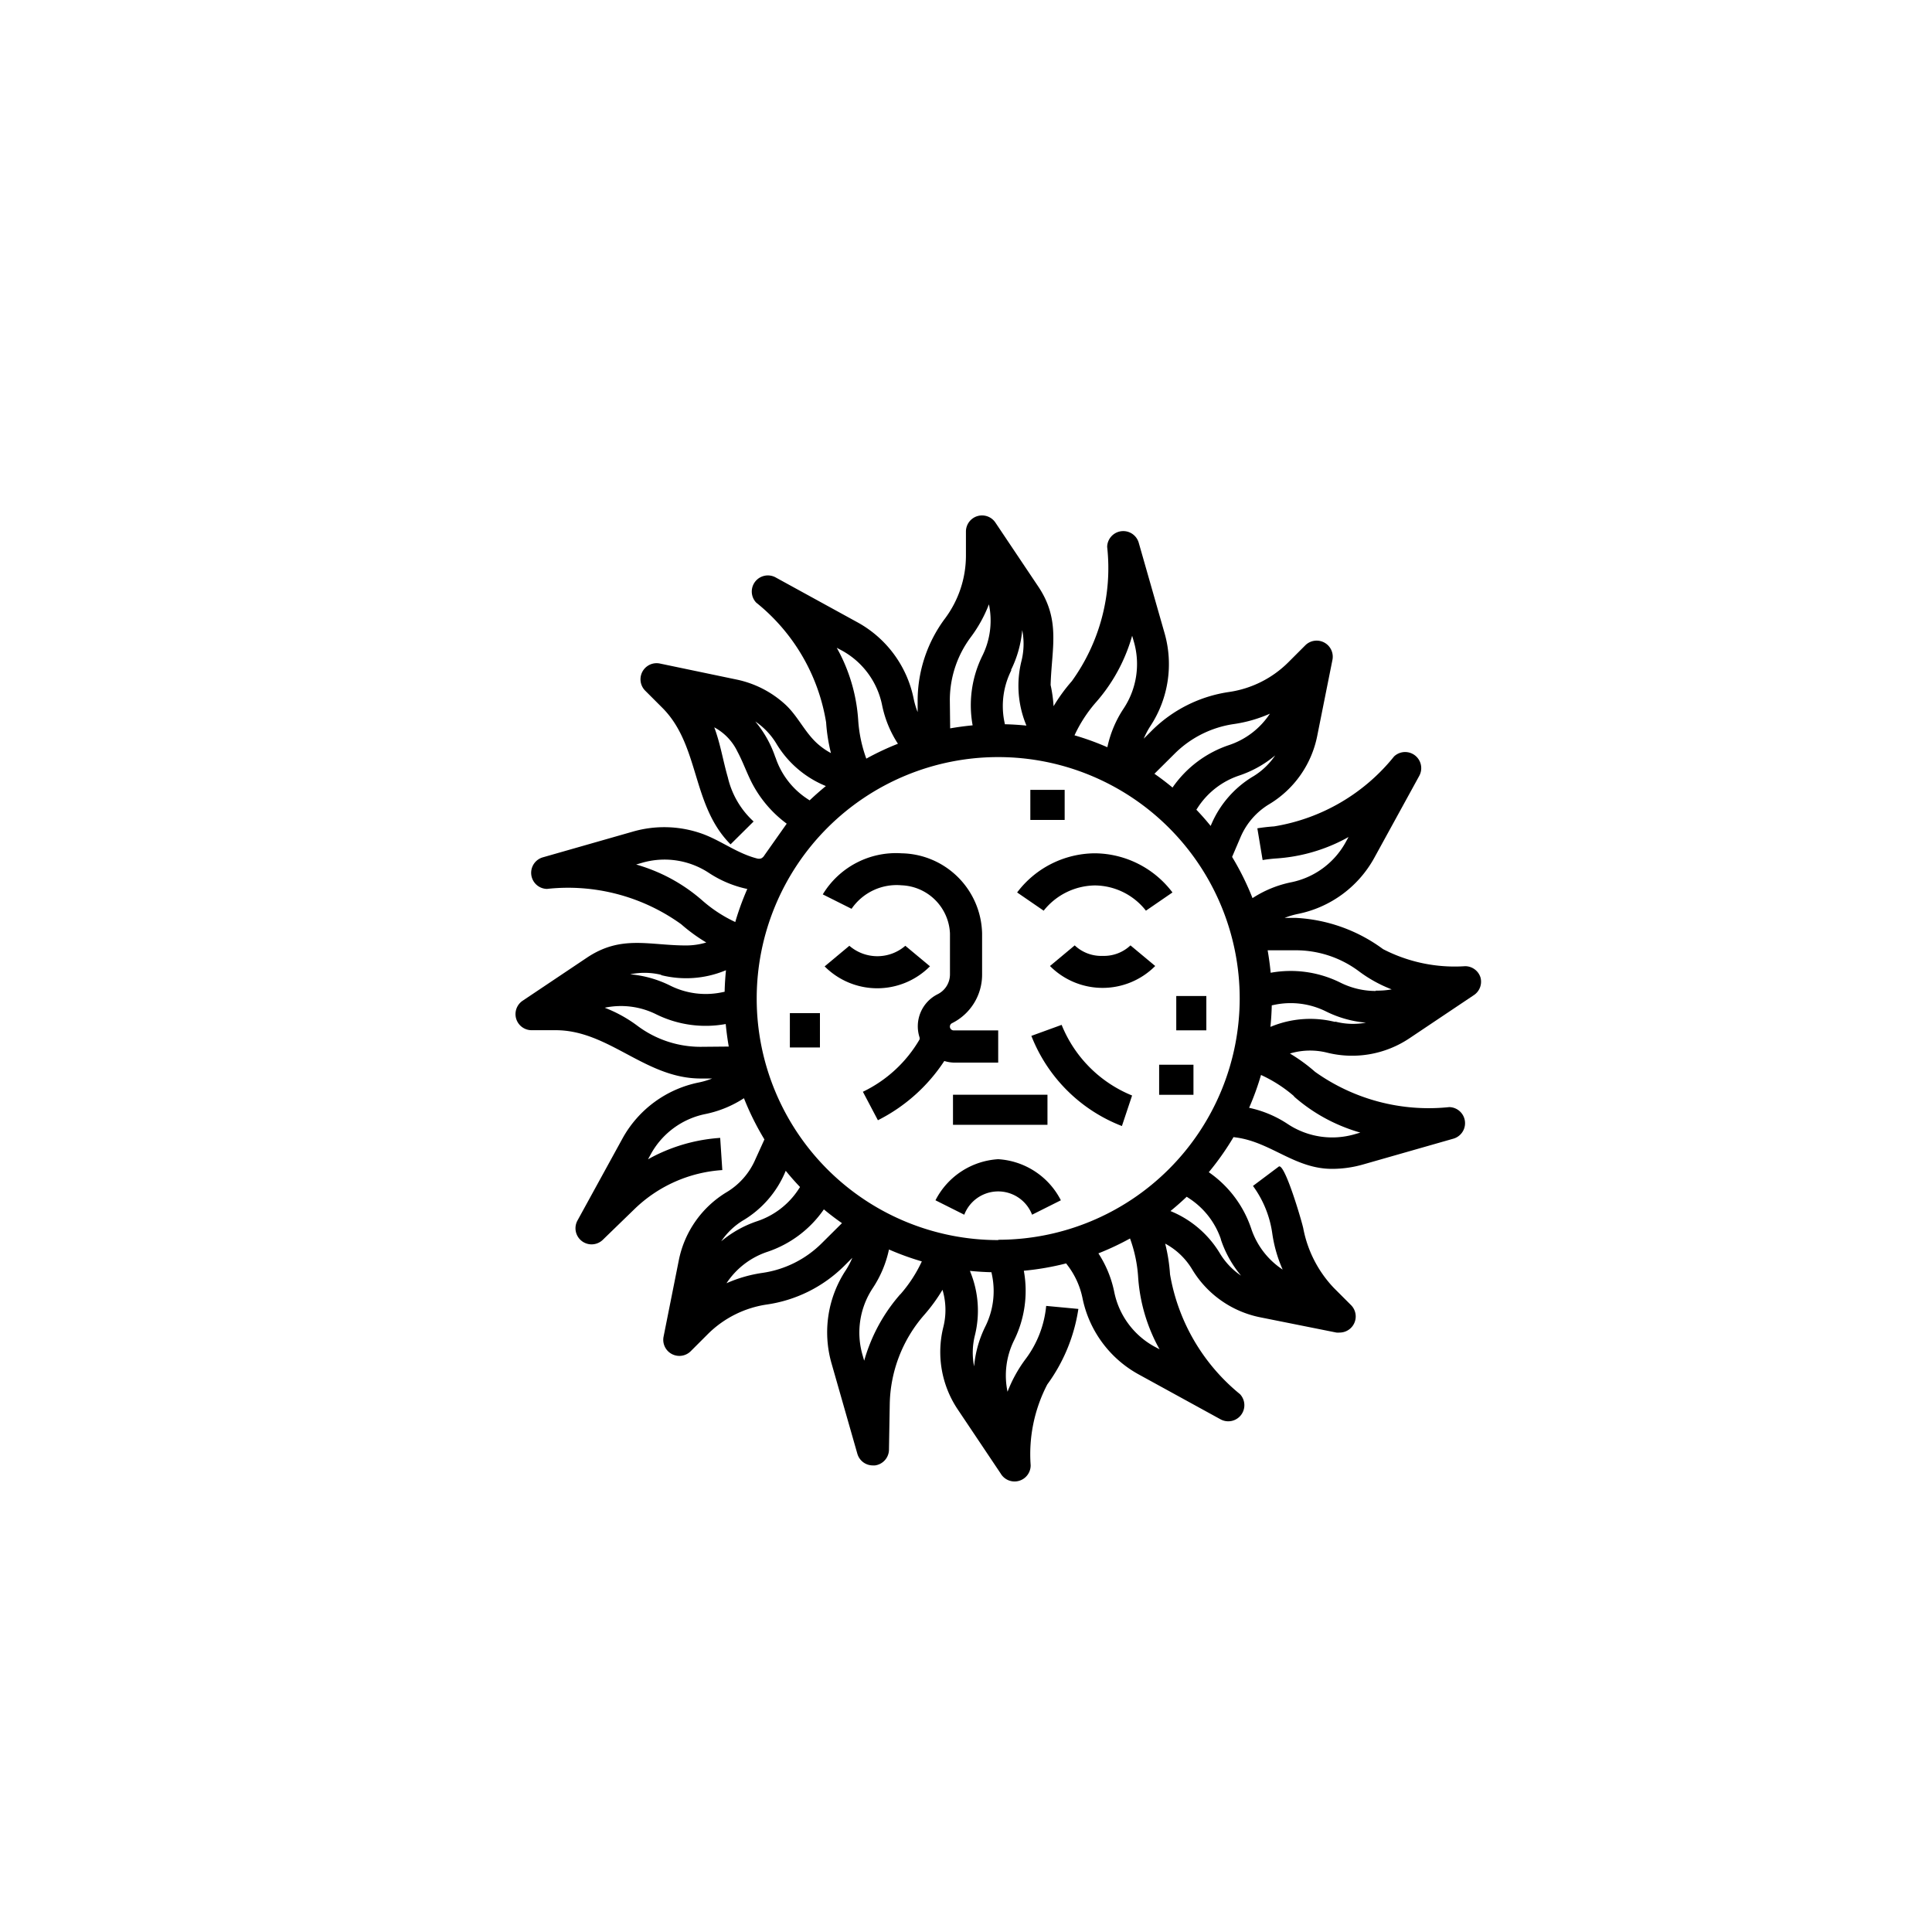 <svg xmlns="http://www.w3.org/2000/svg" width="30" height="30" viewBox="0 0 30 30">
  <g id="eye-tracking" transform="translate(8 8)">
    <rect id="Rectangle_132" data-name="Rectangle 132" width="30" height="30" transform="translate(-8 -8)" fill="#e8e8e8" opacity="0"/>
    <g id="Outline" transform="translate(0 -0.001)">
      <path id="Path_1544" data-name="Path 1544" d="M30.985,23.175A.25.25,0,0,0,30.746,23a2.42,2.42,0,0,1-1.274-.265,2.493,2.493,0,0,0-1.351-.485h-.178a1.252,1.252,0,0,1,.209-.062,1.747,1.747,0,0,0,1.183-.869l.7-1.276a.25.25,0,0,0-.392-.3,3.012,3.012,0,0,1-1.861,1.086c-.087.006-.176.016-.262.03l.082.493c.07-.012.142-.02.213-.025a2.657,2.657,0,0,0,.9-.222q.113-.05.221-.111l-.045.082a1.248,1.248,0,0,1-.846.621,1.728,1.728,0,0,0-.6.246,4.238,4.238,0,0,0-.317-.64l.133-.311a1.1,1.1,0,0,1,.444-.508,1.6,1.6,0,0,0,.744-1.056l.237-1.184a.25.25,0,0,0-.422-.226L28,18.282a1.636,1.636,0,0,1-.919.46,2.139,2.139,0,0,0-1.2.6l-.125.125a1.246,1.246,0,0,1,.1-.191,1.75,1.75,0,0,0,.222-1.452l-.4-1.4a.25.25,0,0,0-.49.065,3,3,0,0,1-.548,2.084,2.651,2.651,0,0,0-.284.39,2.2,2.2,0,0,0-.046-.329c.015-.565.159-1-.187-1.522l-.67-1a.25.25,0,0,0-.458.139v.375a1.635,1.635,0,0,1-.325.975,2.139,2.139,0,0,0-.425,1.275v.178a1.254,1.254,0,0,1-.062-.209,1.748,1.748,0,0,0-.869-1.183l-1.276-.7a.25.25,0,0,0-.3.392,3,3,0,0,1,1.086,1.861,2.658,2.658,0,0,0,.075.476,1.085,1.085,0,0,1-.2-.138c-.206-.179-.313-.44-.516-.623a1.6,1.6,0,0,0-.759-.383L18.241,18.3a.25.25,0,0,0-.226.422l.265.265c.585.584.452,1.512,1.06,2.121l.358-.355a1.338,1.338,0,0,1-.4-.684c-.075-.258-.116-.526-.211-.778a.838.838,0,0,1,.36.377c.084.156.142.324.222.481a1.839,1.839,0,0,0,.543.638l-.347.492a.119.119,0,0,1-.049.047.116.116,0,0,1-.07,0c-.309-.081-.551-.275-.845-.382a1.754,1.754,0,0,0-1.077-.034l-1.4.4a.25.25,0,0,0,.065.49,3.006,3.006,0,0,1,2.084.548,2.649,2.649,0,0,0,.39.284,1.091,1.091,0,0,1-.312.046c-.578,0-1.006-.167-1.539.188l-1,.67a.25.25,0,0,0,.139.458h.375c.826,0,1.389.75,2.25.75h.178a1.253,1.253,0,0,1-.209.062,1.747,1.747,0,0,0-1.183.869l-.7,1.276a.25.25,0,0,0,.392.3l.5-.485a2.159,2.159,0,0,1,1.358-.6l-.033-.5a2.657,2.657,0,0,0-.9.222q-.114.05-.221.111l.045-.082a1.248,1.248,0,0,1,.845-.621,1.728,1.728,0,0,0,.6-.246,4.237,4.237,0,0,0,.318.64L19.725,26a1.1,1.1,0,0,1-.444.508,1.6,1.6,0,0,0-.744,1.056L18.3,28.752a.25.25,0,0,0,.422.226l.265-.265a1.635,1.635,0,0,1,.919-.46,2.139,2.139,0,0,0,1.2-.6l.125-.125a1.247,1.247,0,0,1-.1.191,1.75,1.75,0,0,0-.222,1.452l.4,1.4a.25.25,0,0,0,.24.181l.033,0A.25.25,0,0,0,21.8,30.5l.012-.7a2.162,2.162,0,0,1,.535-1.385,2.651,2.651,0,0,0,.284-.39,1.093,1.093,0,0,1,.013.579,1.6,1.6,0,0,0,.22,1.273l.67,1A.25.25,0,0,0,24,30.748a2.344,2.344,0,0,1,.258-1.253,2.657,2.657,0,0,0,.483-1.173l-.5-.047a1.625,1.625,0,0,1-.318.823,2.118,2.118,0,0,0-.282.51,1.229,1.229,0,0,1,.1-.795,1.735,1.735,0,0,0,.153-1.084,4.226,4.226,0,0,0,.657-.114l.029.039a1.248,1.248,0,0,1,.225.5,1.748,1.748,0,0,0,.869,1.183l1.276.7a.25.25,0,0,0,.3-.392,3.065,3.065,0,0,1-1.086-1.861,2.655,2.655,0,0,0-.075-.476,1.083,1.083,0,0,1,.2.138,1.1,1.1,0,0,1,.219.262,1.6,1.6,0,0,0,1.056.744l1.184.237a.247.247,0,0,0,.049,0,.25.25,0,0,0,.177-.427l-.265-.265a1.838,1.838,0,0,1-.476-.927c-.02-.1-.29-1.025-.381-.958l-.4.3a1.632,1.632,0,0,1,.3.739,2.128,2.128,0,0,0,.161.56,1.223,1.223,0,0,1-.488-.636,1.734,1.734,0,0,0-.659-.876,4.272,4.272,0,0,0,.384-.545l.05.007c.535.076.906.486,1.479.486a1.752,1.752,0,0,0,.486-.069l1.4-.4a.25.25,0,0,0-.065-.49,3.039,3.039,0,0,1-2.084-.548,2.648,2.648,0,0,0-.39-.284,1.092,1.092,0,0,1,.579-.013,1.6,1.6,0,0,0,1.273-.221l1-.67A.25.25,0,0,0,30.985,23.175Zm-3.532-3.121a1.6,1.6,0,0,0-.646.74l-.012.028q-.106-.131-.222-.252l.031-.047a1.232,1.232,0,0,1,.633-.483,1.72,1.72,0,0,0,.56-.313,1.1,1.1,0,0,1-.345.328ZM26.236,19.7a1.636,1.636,0,0,1,.919-.46,2.128,2.128,0,0,0,.56-.161,1.223,1.223,0,0,1-.636.488,1.735,1.735,0,0,0-.876.659q-.136-.113-.281-.214ZM25.016,18.9a2.646,2.646,0,0,0,.481-.795q.045-.116.079-.236l.026.09A1.25,1.25,0,0,1,25.443,19a1.733,1.733,0,0,0-.252.6,4.22,4.22,0,0,0-.51-.185A2.142,2.142,0,0,1,25.016,18.9Zm-1.321-.5a1.734,1.734,0,0,0,.174-.619,1.1,1.1,0,0,1-.011.477,1.594,1.594,0,0,0,.066.98l.01.026q-.166-.017-.334-.021l-.011-.054A1.232,1.232,0,0,1,23.7,18.405Zm-.95.466a1.636,1.636,0,0,1,.325-.975,2.118,2.118,0,0,0,.282-.51,1.229,1.229,0,0,1-.1.795,1.735,1.735,0,0,0-.153,1.084q-.177.017-.349.047ZM21.072,18.1a1.249,1.249,0,0,1,.621.846,1.726,1.726,0,0,0,.246.6,4.229,4.229,0,0,0-.491.231,2.148,2.148,0,0,1-.126-.6,2.658,2.658,0,0,0-.222-.9q-.05-.113-.111-.221Zm-1.035,1.66a1.719,1.719,0,0,0-.313-.56,1.1,1.1,0,0,1,.328.345,1.6,1.6,0,0,0,.74.646l.028.012q-.13.106-.252.222l-.047-.031A1.232,1.232,0,0,1,20.037,19.755Zm-1.774,3.379a1.594,1.594,0,0,0,.98-.066l.026-.01q-.017.165-.021.334l-.054.011A1.232,1.232,0,0,1,18.4,23.3a1.734,1.734,0,0,0-.619-.174A1.1,1.1,0,0,1,18.263,23.134Zm.608,1.113a1.636,1.636,0,0,1-.975-.325,2.116,2.116,0,0,0-.51-.282,1.228,1.228,0,0,1,.795.1,1.734,1.734,0,0,0,1.084.153q.017.177.047.35Zm.544-1.937a2.142,2.142,0,0,1-.512-.334,2.645,2.645,0,0,0-.794-.481q-.116-.045-.235-.079l.09-.026A1.25,1.25,0,0,1,19,21.549a1.733,1.733,0,0,0,.6.252A4.219,4.219,0,0,0,19.414,22.311Zm.124,4.63a1.6,1.6,0,0,0,.646-.74l.012-.028q.106.131.222.252l-.031.047a1.232,1.232,0,0,1-.633.483,1.718,1.718,0,0,0-.56.313,1.1,1.1,0,0,1,.345-.328Zm1.217.357a1.636,1.636,0,0,1-.919.46,2.128,2.128,0,0,0-.56.161,1.223,1.223,0,0,1,.636-.488,1.735,1.735,0,0,0,.876-.659q.136.113.281.214Zm1.219.793a2.646,2.646,0,0,0-.481.795q-.045.116-.079.236l-.026-.09a1.25,1.25,0,0,1,.159-1.037,1.733,1.733,0,0,0,.252-.6,4.224,4.224,0,0,0,.51.185,2.142,2.142,0,0,1-.334.512Zm1.321.5a1.734,1.734,0,0,0-.174.619,1.1,1.1,0,0,1,.011-.477,1.594,1.594,0,0,0-.066-.98l-.01-.026q.166.017.334.021l.011.054a1.232,1.232,0,0,1-.106.789Zm2.623.31a1.249,1.249,0,0,1-.621-.846,1.726,1.726,0,0,0-.246-.6,4.231,4.231,0,0,0,.491-.231,2.148,2.148,0,0,1,.126.6,2.658,2.658,0,0,0,.222.9q.05.114.111.221Zm1.035-1.66a1.719,1.719,0,0,0,.313.56,1.1,1.1,0,0,1-.328-.345,1.6,1.6,0,0,0-.74-.646l-.028-.012q.13-.106.252-.222l.047.031A1.232,1.232,0,0,1,26.954,27.239Zm-3.458.008a3.75,3.75,0,1,1,3.75-3.75A3.75,3.75,0,0,1,23.5,27.248Zm4.594-2.229a2.645,2.645,0,0,0,.794.481q.116.045.235.079l-.09.026a1.25,1.25,0,0,1-1.037-.159,1.733,1.733,0,0,0-.6-.252,4.22,4.22,0,0,0,.185-.51A2.142,2.142,0,0,1,28.089,25.018Zm.639-1.158a1.594,1.594,0,0,0-.98.066l-.026.01q.017-.165.021-.334l.054-.011a1.232,1.232,0,0,1,.789.106,1.733,1.733,0,0,0,.619.174A1.1,1.1,0,0,1,28.728,23.86Zm.63-.481a1.232,1.232,0,0,1-.548-.129,1.734,1.734,0,0,0-1.084-.154q-.017-.177-.047-.349h.441a1.636,1.636,0,0,1,.975.325,2.115,2.115,0,0,0,.51.282A1.229,1.229,0,0,1,29.359,23.379Z" transform="translate(-15.996 -15.996)"/>
      <path id="Path_1545" data-name="Path 1545" d="M170.878,187.25h.691v-.5h-.691a.059.059,0,0,1-.026-.112.841.841,0,0,0,.467-.756v-.637a1.273,1.273,0,0,0-1.25-1.245,1.329,1.329,0,0,0-1.224.638l.447.224,0,0a.849.849,0,0,1,.778-.365.783.783,0,0,1,.75.745v.637a.344.344,0,0,1-.191.309.557.557,0,0,0-.282.668.062.062,0,0,1,0,.036,2.042,2.042,0,0,1-.879.811l.233.442a2.664,2.664,0,0,0,1.031-.92A.554.554,0,0,0,170.878,187.25Z" transform="translate(-164.069 -178.749)"/>
      <path id="Path_1546" data-name="Path 1546" d="M266.614,184a1.524,1.524,0,0,0-1.206.608l.412.283a1.033,1.033,0,0,1,.794-.392,1.017,1.017,0,0,1,.794.392l.412-.283A1.525,1.525,0,0,0,266.614,184Z" transform="translate(-257.614 -178.749)"/>
      <path id="Path_1547" data-name="Path 1547" d="M225.819,336a1.173,1.173,0,0,0-.974.638l.447.224a.564.564,0,0,1,1.053,0l.447-.224A1.173,1.173,0,0,0,225.819,336Z" transform="translate(-218.319 -325.999)"/>
      <path id="Path_1548" data-name="Path 1548" d="M171.488,230.1l-.384-.32a.664.664,0,0,1-.869,0l0,0-.384.32a1.152,1.152,0,0,0,1.634,0Z" transform="translate(-165.046 -223.093)"/>
      <path id="Path_1549" data-name="Path 1549" d="M282.671,229.936a.6.6,0,0,1-.436-.163l0,0-.384.32a1.152,1.152,0,0,0,1.634,0l-.384-.32A.6.6,0,0,1,282.671,229.936Z" transform="translate(-273.547 -223.092)"/>
      <path id="Path_1550" data-name="Path 1550" d="M272.949,269.251l-.47.171a2.462,2.462,0,0,0,1.406,1.4l.158-.474A1.985,1.985,0,0,1,272.949,269.251Z" transform="translate(-264.464 -261.336)"/>
      <rect id="Rectangle_1246" data-name="Rectangle 1246" width="1.467" height="0.467" transform="translate(6.798 9)"/>
      <rect id="Rectangle_1247" data-name="Rectangle 1247" width="0.533" height="0.467" transform="translate(7.999 4.266)"/>
      <rect id="Rectangle_1248" data-name="Rectangle 1248" width="0.467" height="0.533" transform="translate(10.265 7.467)"/>
      <rect id="Rectangle_1249" data-name="Rectangle 1249" width="0.467" height="0.533" transform="translate(4.265 7.733)"/>
      <rect id="Rectangle_1250" data-name="Rectangle 1250" width="0.533" height="0.467" transform="translate(9.999 8.534)"/>
    </g>
  </g>
</svg>
